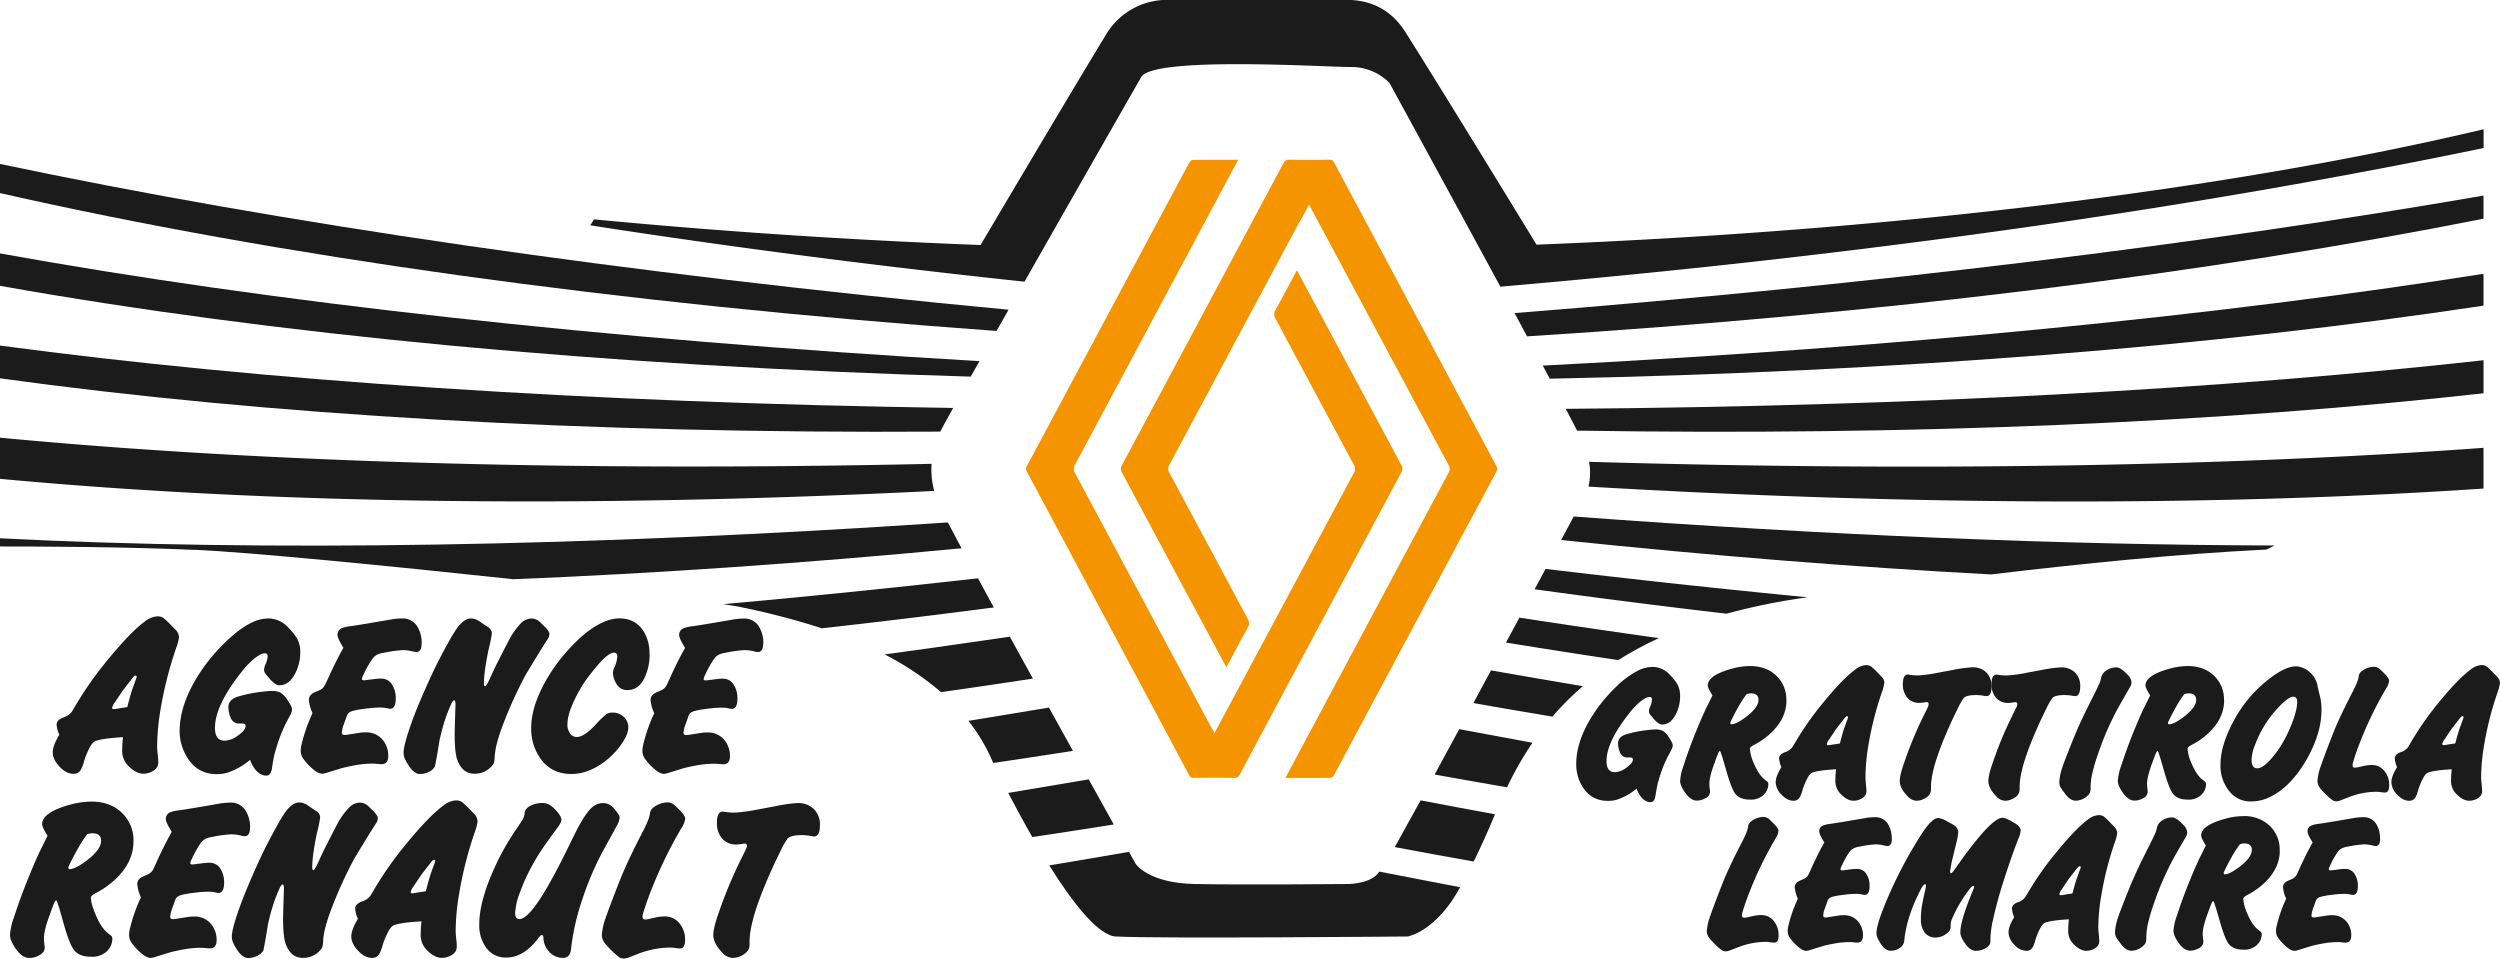 <svg xmlns="http://www.w3.org/2000/svg" xmlns:xlink="http://www.w3.org/1999/xlink" viewBox="0 0 1104.93 423.65"><defs><style>.cls-1{fill:none;}.cls-2{clip-path:url(#clip-path);}.cls-3,.cls-4{fill:#1b1b1b;}.cls-3{fill-rule:evenodd;}.cls-5{fill:#f39400;}</style><clipPath id="clip-path" transform="translate(-16.61 -18.79)"><rect class="cls-1" width="1133.86" height="558"/></clipPath></defs><g id="Calque_2" data-name="Calque 2"><g id="Calque_1-2" data-name="Calque 1"><g class="cls-2"><path class="cls-3" d="M815.71,282.79q-56.38-5.44-116-12.56c-1.55,2.88-3.16,5.9-4.85,9q43.14,5.94,84.83,10.8a279.68,279.68,0,0,1,36-7.27" transform="translate(-16.61 -18.79)"/><path class="cls-3" d="M693.91,347.05q-16.08-2.94-32.36-6c-3.78,7-7.45,13.76-10.88,20.06q16.07,2.89,32,5.64a151.63,151.63,0,0,1,11.27-19.73" transform="translate(-16.61 -18.79)"/><path class="cls-3" d="M716.2,322.08q-20.15-3.4-40.6-7c-2.59,4.81-5.2,9.64-7.79,14.43q17.57,3.12,34.93,6a124.74,124.74,0,0,1,13.46-13.45" transform="translate(-16.61 -18.79)"/><path class="cls-3" d="M749.84,300.83q-30.44-4.27-61.7-9.05l-5.92,11q25,4.08,49.63,7.75a154.7,154.7,0,0,1,18-9.72" transform="translate(-16.61 -18.79)"/><path class="cls-3" d="M509.82,432.69c18.07,1,128.93,0,128.93,0s12.56-2.05,23.19-21.77q-17.75-3.37-35.73-6.9c-3.42,5.5-13.72,5.48-13.72,5.48s-47.15.44-67.92,0-26.07-9-26.07-9l-2.92-5.22q-17.75,3.09-35.23,6c10.27,16.37,21.59,31,29.47,31.44" transform="translate(-16.61 -18.79)"/><path class="cls-3" d="M677.36,378.69q-16.35-3-32.88-6.17c-4.71,8.61-8.66,15.77-11.4,20.66q17.52,3.31,34.86,6.38c2.91-5.88,6.06-12.79,9.42-20.87" transform="translate(-16.61 -18.79)"/><path class="cls-3" d="M473.14,318.73c-3.45-6.26-6.89-12.49-10.22-18.56q-28,4.14-55.33,7.86a126.52,126.52,0,0,1,24.92,16.67q20.14-2.86,40.63-6" transform="translate(-16.61 -18.79)"/><path class="cls-3" d="M508.87,383.19l-11.08-19.95q-17.93,3.09-35.57,6c2.91,5.58,6.57,12.39,10.64,19.5q17.89-2.67,36-5.55" transform="translate(-16.61 -18.79)"/><path class="cls-3" d="M455.58,356q17.49-2.57,35.24-5.35c-3.41-6.17-7-12.6-10.6-19.14q-17.94,3-35.59,5.88A78.87,78.87,0,0,1,455.58,356Z" transform="translate(-16.61 -18.79)"/><path class="cls-3" d="M336.21,285.81c4,.6,7,1.1,8.75,1.5a338.87,338.87,0,0,1,34.91,9.17q37.36-4.17,76-9.22c-2.47-4.49-4.82-8.81-7-12.88q-57.87,6.54-112.59,11.43" transform="translate(-16.61 -18.79)"/><path class="cls-3" d="M698.47,180.37l3.1,5.79c154.25-3.08,293.74-14.3,412.68-32.29V139.8C997,158.3,856,172.32,698.47,180.37" transform="translate(-16.61 -18.79)"/><path class="cls-3" d="M686,157.16c1.88,3.5,3.74,6.94,5.53,10.29,158.74-10,301.73-28,422.72-52V105.23c-124.18,21.46-269,39.33-428.25,51.93" transform="translate(-16.61 -18.79)"/><path class="cls-3" d="M432.18,209.54c.77-1.53,2.78-5.2,5.71-10.45-162-2.36-305.18-12-421.28-27.57V186c117.78,16.27,258.55,24.54,415.57,23.55" transform="translate(-16.61 -18.79)"/><path class="cls-3" d="M429.51,235.79a36.24,36.24,0,0,1-1.16-12c-157.77,3.47-297.62-.71-411.74-11.56v18.19c117.52,11,257.38,13.1,412.9,5.35" transform="translate(-16.61 -18.79)"/><path class="cls-3" d="M102.84,261.79c23,1,85,7,140.68,13,62.66-2.53,128.88-7.07,198.08-13.68-2.4-4.45-4.46-8.32-6.08-11.42-160.42,10.82-302.81,12.94-418.91,7v3.63c18.41,0,55.32.13,86.23,1.51" transform="translate(-16.61 -18.79)"/><path class="cls-3" d="M445.64,185.25c1.23-2.18,2.52-4.48,3.87-6.85-167.23-9.68-314.5-26.17-432.9-47.61v14.33c120.66,21.5,266.12,35.44,429,40.13" transform="translate(-16.61 -18.79)"/><path class="cls-3" d="M457.05,165.06c1.74-3.05,3.52-6.19,5.32-9.38-170.69-16.13-322.2-38.37-445.76-64.43v12.88C139.43,132,288.88,153,457.05,165.06" transform="translate(-16.61 -18.79)"/><path class="cls-3" d="M708.65,199.51c2,3.8,3.69,7.05,5,9.61,149.09,2.34,284.42-3.53,400.61-16.51V178c-115.12,12.8-252.5,20.34-405.6,21.48" transform="translate(-16.61 -18.79)"/><path class="cls-3" d="M718.91,222.86a25.73,25.73,0,0,1-.26,11c146.75,8.61,280.37,8.62,395.6.86v-18c-112.78,8.17-246.61,10.49-395.34,6.18" transform="translate(-16.61 -18.79)"/><path class="cls-4" d="M95.75,300.17a21.33,21.33,0,0,1-1.31,5.07,170.81,170.81,0,0,0-6.87,27.08,102.7,102.7,0,0,0-1.51,16.47,32.18,32.18,0,0,0,.26,3.47c.16,1.54.25,2.7.25,3.46,0,1.95-1.11,3.39-3.31,4.33a8.61,8.61,0,0,1-3.32.7c-2.3,0-4.68-1.34-7.12-4a9.44,9.44,0,0,1-2.2-6.63,48,48,0,0,1,.34-5.52c-6,.34-10,.9-12.15,1.7-1,.37-2,1.61-3,3.74a32.54,32.54,0,0,0-2.05,5.18A15.37,15.37,0,0,1,52.34,359a3.51,3.51,0,0,1-3.26,1.8c-2.12,0-4.16-1.06-6.15-3.16s-3-4.22-3-6.33,1-4.59,2.9-7.77a13.29,13.29,0,0,1-1.2-4.46c0-1.45,1.07-2.53,3.22-3.26a7.42,7.42,0,0,0,3.46-2.41q.28-.41,2.25-3.76a156.13,156.13,0,0,1,14.3-20q9.48-11.54,15.79-16.2a9.72,9.72,0,0,1,5.53-2.25,4.45,4.45,0,0,1,2.58.67,31.31,31.31,0,0,1,3.53,3.3l1.76,1.8a4.9,4.9,0,0,1,1.66,3.27M77,317.86c0-.33-.16-.5-.46-.5s-.69.25-1.1.75a15.3,15.3,0,0,0-1,1.3c-.1.14-.65.84-1.66,2.11-.43.6-.91,1.24-1.45,1.91-.37.47-.58.73-.61.8L67.51,329a7,7,0,0,0-1.35,2.61c0,.38.21.56.64.56a3.76,3.76,0,0,0,.71,0l.89-.16c.5-.09,1-.17,1.33-.22l3.14-.48c.86-3.44,1.62-6.1,2.26-8q.47-1.26,1.6-4.42a3.26,3.26,0,0,0,.31-1.05" transform="translate(-16.61 -18.79)"/><path class="cls-4" d="M149.32,307.13a20.24,20.24,0,0,1-2.21,9.23q-2.66,5.31-7.07,5.31c-1.27,0-2.89-1.18-4.81-3.56l-1.41-1.7a3,3,0,0,1-.5-1.61,6.39,6.39,0,0,1,.59-2.31,9.9,9.9,0,0,0,1-3.66c0-.87-.42-1.3-1.25-1.3q-1.67,0-4.44,2.16a36.51,36.51,0,0,0-6,6.26q-11.6,14.66-11.6,24.53c0,3.79,1.42,5.67,4.28,5.67a10.39,10.39,0,0,0,5.7-2.16c2.39-1.63,3.57-3.09,3.57-4.36,0-.7-.49-1.05-1.46-1.05h-1.49c-2,0-3.33-1.2-4.07-3.62a12.37,12.37,0,0,1-.6-3.61c0-2.23,1.38-3.79,4.16-4.66a58.65,58.65,0,0,1,10.23-2.11c2.17-.26,3.66-.4,4.47-.4a8.89,8.89,0,0,1,4.16.73,10.21,10.21,0,0,1,3,3.13c1.41,2,2.11,3.47,2.11,4.27a5.11,5.11,0,0,1-.7,2.35l-2.11,4a67.3,67.3,0,0,0-4.36,11.45c-.32,1-.54,1.83-.72,2.61-.29,1.36-.65,3.3-1,5.81-.34,2-1.15,3.06-2.45,3.06q-3,0-5.33-3.27a14.88,14.88,0,0,1-1.86-3.7,30.36,30.36,0,0,1-10,5.67,17.06,17.06,0,0,1-4.71.65q-9.65,0-14.14-9.29A21.75,21.75,0,0,1,96,342q0-13.33,10.73-28.45a82.32,82.32,0,0,1,9.74-11.18q6.53-6.23,11.94-8.68a16.76,16.76,0,0,1,6.87-1.56,11.91,11.91,0,0,1,8.88,4.17,27,27,0,0,1,3.86,4.87,12.38,12.38,0,0,1,1.31,6" transform="translate(-16.61 -18.79)"/><path class="cls-4" d="M202.94,303.26c0,2.48-.78,3.71-2.36,3.71a9.21,9.21,0,0,1-1.7-.3,19.07,19.07,0,0,0-4.17-.55,55.36,55.36,0,0,0-8.32,1.16,11.14,11.14,0,0,0-3,.8,6.32,6.32,0,0,0-2.25,2,42.27,42.27,0,0,0-3.86,6.87,6.35,6.35,0,0,0-.71,1.86c0,.43.27.65.81.65a9.34,9.34,0,0,0,1.25-.11l3.06-.39a24.46,24.46,0,0,1,3.41-.26,5.5,5.5,0,0,1,4.93,2.91,11,11,0,0,1,1.5,5.82q0,4.62-2.51,4.62a6.63,6.63,0,0,1-.85-.11,15.07,15.07,0,0,0-3.26-.44,47.61,47.61,0,0,0-5.07.29c-4.54.51-7.38,1.06-8.48,1.66a2.91,2.91,0,0,0-1.45,1.7l-1.3,3.66a12.49,12.49,0,0,0-.91,3.82c0,.67.4,1,1.2,1a10.07,10.07,0,0,0,1.41-.15l5.72-.9a14.33,14.33,0,0,1,2.05-.1,9.3,9.3,0,0,1,8.93,5.27,10.72,10.72,0,0,1,1.21,5.07c0,2.47-1,3.71-2.86,3.71-.44,0-1.11-.05-2-.13s-1.58-.12-2.05-.12a43.49,43.49,0,0,0-8.24.82c-2.86.55-4.77,1-5.71,1.28l-7,2.16a4.9,4.9,0,0,1-1.41.2c-1.24,0-2.75-.84-4.56-2.5a23.74,23.74,0,0,1-3.79-4.2,6,6,0,0,1-1.07-3.28,10.7,10.7,0,0,1,.24-2.41,71.55,71.55,0,0,1,4.56-13.49l.4-.91a17.37,17.37,0,0,1-1.6-5.87q0-2.29,3-3.51c.44-.16,1.16-.48,2.16-.95a5,5,0,0,0,2.15-2.51c.11-.2.31-.62.61-1.25l.1-.2,1.35-3q3.12-6.68,5.87-11.54l-.5-.85c-1.4-2.38-2.11-4-2.11-4.82a3.17,3.17,0,0,1,2.11-3.11,17.48,17.48,0,0,1,4.06-.85c1.68-.23,4.59-.7,8.77-1.41l8.74-1.5a30.93,30.93,0,0,1,4.91-.46,7.51,7.51,0,0,1,6.68,3.52,13.91,13.91,0,0,1,1.95,7.62" transform="translate(-16.61 -18.79)"/><path class="cls-4" d="M259.42,299.05a3.72,3.72,0,0,1-.5,1.81q-3.47,5.33-10,16.22a190,190,0,0,0-9.88,21.68q-3.52,9.14-3.77,14.36c-.07,1.84-.31,3-.75,3.57a9.89,9.89,0,0,1-8.28,4.06q-5.12,0-7.42-5.82-1.26-3.21-1.25-11.64,0-1.46.24-9.63l.12-3.36c0-1.3-.18-2-.51-2s-.77.42-1.21,1.26a64.85,64.85,0,0,0-3.56,9.48c-.47,1.47-1.06,3.82-1.81,7-.53,3.62-1.18,7.44-2,11.49A5.7,5.7,0,0,1,206,360a9.16,9.16,0,0,1-3.76.9c-1.76,0-3.5-1.35-5.2-4.06a18.56,18.56,0,0,1-1.72-3.26,6.36,6.36,0,0,1-.34-2.16q0-3.26,3.31-12.6Q201,331,206.7,318.57q3.66-8,8.33-16.31A62.73,62.73,0,0,1,218.9,296c2-2.57,3.92-3.87,5.87-3.87a6.88,6.88,0,0,1,3.8,1.31l1.81,1.26,2.26,1.45A3.35,3.35,0,0,1,234,298.8a52.61,52.61,0,0,1-1.25,6.22c-.6,2.6-1.13,5.51-1.61,8.68a51.28,51.28,0,0,0-.65,7c0,.91.18,1.36.55,1.36s1.28-1.51,2.61-4.52q1.31-3,3.56-7.38,3.31-6.51,4.31-8.37a32.18,32.18,0,0,1,5.33-7.55,6.86,6.86,0,0,1,4.66-2.09,5.62,5.62,0,0,1,4,1.81l1.61,1.56c1.56,1.54,2.35,2.73,2.35,3.56" transform="translate(-16.61 -18.79)"/><path class="cls-4" d="M303.72,307.68A23.73,23.73,0,0,1,301.16,319c-1.7,3.19-4.14,4.79-7.28,4.79a5.38,5.38,0,0,1-4.95-3,9.54,9.54,0,0,1-1.42-4.77,7,7,0,0,1,.7-2.45,11.77,11.77,0,0,0,1.21-4.67c0-1.1-.49-1.65-1.45-1.65q-3.06,0-9.93,8.87a58.8,58.8,0,0,0-9.34,16.3,21.05,21.05,0,0,0-1.31,6.63,6.61,6.61,0,0,0,1,3.66,3.63,3.63,0,0,0,3.16,1.81c2.14,0,4.91-1.81,8.27-5.42a45.94,45.94,0,0,1,4.67-4.59,5.09,5.09,0,0,1,3-.78,6.85,6.85,0,0,1,4.82,1.94,6.13,6.13,0,0,1,2,4.63c0,2-1,4.41-3,7.33a34.24,34.24,0,0,1-5.38,6.07q-8.22,7.15-16.8,7.17-10.57,0-15.44-9.83a23.33,23.33,0,0,1-2.31-10.49q0-10.23,7.58-22.77a74.11,74.11,0,0,1,8.77-11.73q8.24-9.19,15.7-12.35a17.72,17.72,0,0,1,6.87-1.61q8.13,0,11.7,7.43a18.65,18.65,0,0,1,1.65,8.13" transform="translate(-16.61 -18.79)"/><path class="cls-4" d="M353.92,303.26c0,2.48-.78,3.71-2.35,3.71a9.27,9.27,0,0,1-1.71-.3,18.91,18.91,0,0,0-4.16-.55,55.43,55.43,0,0,0-8.33,1.16,10.92,10.92,0,0,0-2.95.8,6.25,6.25,0,0,0-2.26,2A42.27,42.27,0,0,0,328.3,317a6.35,6.35,0,0,0-.71,1.86c0,.43.27.65.81.65a9.48,9.48,0,0,0,1.25-.11l3.06-.39a24.35,24.35,0,0,1,3.41-.26,5.44,5.44,0,0,1,4.91,2.91,10.9,10.9,0,0,1,1.51,5.82q0,4.62-2.5,4.62a6.7,6.7,0,0,1-.86-.11,15,15,0,0,0-3.25-.44,47.61,47.61,0,0,0-5.07.29q-6.83.76-8.48,1.66a2.93,2.93,0,0,0-1.46,1.7l-1.3,3.66a12.7,12.7,0,0,0-.9,3.82c0,.67.4,1,1.2,1a10,10,0,0,0,1.4-.15l5.72-.9a14.59,14.59,0,0,1,2.06-.1,9.3,9.3,0,0,1,8.93,5.27,10.84,10.84,0,0,1,1.21,5.07c0,2.47-1,3.71-2.86,3.71-.44,0-1.11-.05-2-.13s-1.6-.12-2.06-.12a43.77,43.77,0,0,0-8.26.82c-2.85.55-4.74,1-5.69,1.28l-7,2.16a4.83,4.83,0,0,1-1.4.2c-1.24,0-2.77-.84-4.58-2.5a24.87,24.87,0,0,1-3.78-4.2,6,6,0,0,1-1.07-3.28,10.68,10.68,0,0,1,.25-2.41,70.84,70.84,0,0,1,4.56-13.49l.41-.91a17.28,17.28,0,0,1-1.62-5.87c0-1.53,1-2.7,3-3.51.43-.16,1.14-.48,2.15-.95a5,5,0,0,0,2.17-2.51c.08-.2.3-.62.6-1.25l.1-.2,1.35-3q3.1-6.68,5.87-11.54l-.5-.85c-1.4-2.38-2.11-4-2.11-4.82a3.17,3.17,0,0,1,2.11-3.11,17.35,17.35,0,0,1,4.06-.85q2.5-.35,8.78-1.41l8.72-1.5a31.15,31.15,0,0,1,4.92-.46,7.49,7.49,0,0,1,6.67,3.52,13.91,13.91,0,0,1,1.95,7.62" transform="translate(-16.61 -18.79)"/><path class="cls-4" d="M75.59,390.73q0,8.92-7.63,16.35A37.52,37.52,0,0,1,59,413.46c-1.47.76-2.21,1.44-2.21,2q0,2.71,2.16,7.77c1.64,3.88,3.47,6.59,5.52,8.13a18.88,18.88,0,0,1,1.5,1.25,2.17,2.17,0,0,1,.3,1.21,7.75,7.75,0,0,1-2.9,5.82,9.6,9.6,0,0,1-6.52,2c-3.55,0-6.1-1-7.63-3.11q-2-2.65-4.57-11.84l-1.1-3.91c-.17-.66-.35-1.3-.55-1.9a3.92,3.92,0,0,0-.21-.71l-.85-2.6c-.2-.57-.4-.86-.6-.86s-.72.86-1.35,2.56l-1.46,4q-2.51,6.82-2.51,10.29c0,.53.07,1.41.21,2.66a8,8,0,0,1,.15,1.4c0,1.41-.82,2.54-2.46,3.41a9,9,0,0,1-4.37,1.15q-3.16,0-6.07-4.21c-1.64-2.37-2.45-4.36-2.45-6a27.34,27.34,0,0,1,1.65-7.47q3.27-10,7.18-19.46,2.59-6.33,4.51-10.29c.54-1.07,1.34-2.67,2.4-4.82l.86-1.75c-1.61-2.57-2.4-4.28-2.4-5.11q0-5.16,12-8.54A36.4,36.4,0,0,1,57,373.07q8.28,0,13.44,4.92a16.78,16.78,0,0,1,5.18,12.74m-14.3-.3c0-2.24-1.33-3.37-4-3.37a9.08,9.08,0,0,0-2.16.41,60,60,0,0,0-4.41,6.87c-1.71,3.11-2.94,5.5-3.72,7.17a1.75,1.75,0,0,0-.2.85.5.5,0,0,0,.56.56q2.56,0,7.68-3.92,6.21-4.75,6.22-8.57" transform="translate(-16.61 -18.79)"/><path class="cls-4" d="M127.1,384.66q0,3.7-2.36,3.71a8.94,8.94,0,0,1-1.7-.3,18.41,18.41,0,0,0-4.17-.55,54.66,54.66,0,0,0-8.33,1.15,11.56,11.56,0,0,0-3,.8,6.43,6.43,0,0,0-2.25,2,42.4,42.4,0,0,0-3.86,6.87,6,6,0,0,0-.7,1.86c0,.44.26.66.79.66a9.61,9.61,0,0,0,1.26-.11l3.06-.4a25.82,25.82,0,0,1,3.41-.25,5.47,5.47,0,0,1,4.92,2.91,11,11,0,0,1,1.5,5.82q0,4.62-2.51,4.62c-.1,0-.38,0-.85-.11a15.1,15.1,0,0,0-3.25-.45,44.94,44.94,0,0,0-5.07.3c-4.55.5-7.39,1.05-8.48,1.66a3,3,0,0,0-1.46,1.7l-1.3,3.66a13.05,13.05,0,0,0-.91,3.82c0,.67.4,1,1.21,1a9.59,9.59,0,0,0,1.4-.14l5.72-.91a16.2,16.2,0,0,1,2.06-.1,9.31,9.31,0,0,1,8.93,5.27,10.83,10.83,0,0,1,1.2,5.07c0,2.48-1,3.71-2.86,3.71-.43,0-1.1,0-2-.12s-1.59-.13-2.06-.13a43.73,43.73,0,0,0-8.26.83c-2.85.55-4.75,1-5.68,1.28l-7,2.16a4.91,4.91,0,0,1-1.41.19q-1.84,0-4.56-2.5a23.22,23.22,0,0,1-3.78-4.19,6.08,6.08,0,0,1-1.08-3.28,11.31,11.31,0,0,1,.24-2.41,72.09,72.09,0,0,1,4.57-13.49l.4-.91a17.5,17.5,0,0,1-1.61-5.87q0-2.31,3-3.51c.43-.17,1.16-.49,2.15-1a5,5,0,0,0,2.16-2.51l.6-1.26.11-.2,1.34-3q3.12-6.66,5.88-11.54l-.5-.85c-1.41-2.37-2.12-4-2.12-4.81A3.15,3.15,0,0,1,92,377.74a16.83,16.83,0,0,1,4.06-.85q2.51-.36,8.77-1.41l8.74-1.51a30.72,30.72,0,0,1,4.91-.45,7.5,7.5,0,0,1,6.67,3.51,13.89,13.89,0,0,1,2,7.63" transform="translate(-16.61 -18.79)"/><path class="cls-4" d="M183.58,380.45a3.85,3.85,0,0,1-.49,1.81q-3.48,5.31-10,16.21a189.23,189.23,0,0,0-9.88,21.69q-3.51,9.12-3.77,14.36c-.06,1.83-.31,3-.75,3.56a9.91,9.91,0,0,1-8.28,4.06c-3.41,0-5.88-1.93-7.42-5.82-.84-2.13-1.26-6-1.26-11.64q0-1.44.26-9.62l.1-3.36c0-1.31-.17-2-.5-2s-.77.42-1.21,1.25a66.55,66.55,0,0,0-3.56,9.48c-.47,1.47-1.07,3.82-1.8,7-.54,3.61-1.19,7.43-2,11.49a5.85,5.85,0,0,1-2.91,2.41,9.37,9.37,0,0,1-3.76.89q-2.67,0-5.22-4.06a17.26,17.26,0,0,1-1.7-3.26,6.08,6.08,0,0,1-.36-2.16q0-3.26,3.32-12.59,2.76-7.77,8.42-20.26,3.66-8,8.33-16.3a64,64,0,0,1,3.86-6.27c2-2.58,3.93-3.87,5.86-3.87a7,7,0,0,1,3.83,1.31l1.79,1.25,2.26,1.46a3.3,3.3,0,0,1,1.36,2.65,51.08,51.08,0,0,1-1.26,6.22c-.6,2.61-1.13,5.51-1.6,8.68a51.53,51.53,0,0,0-.65,7c0,.9.19,1.36.55,1.36s1.27-1.52,2.6-4.52c.87-2,2.06-4.43,3.57-7.38,2.2-4.35,3.65-7.14,4.31-8.38A32.43,32.43,0,0,1,171,375.6a6.89,6.89,0,0,1,4.67-2.08,5.67,5.67,0,0,1,4,1.82l1.59,1.55c1.57,1.54,2.36,2.73,2.36,3.56" transform="translate(-16.61 -18.79)"/><path class="cls-4" d="M227.72,381.56a21.56,21.56,0,0,1-1.3,5.08,170.7,170.7,0,0,0-6.87,27.07A101.77,101.77,0,0,0,218,430.19a34.34,34.34,0,0,0,.25,3.47,34,34,0,0,1,.25,3.46c0,1.94-1.1,3.39-3.31,4.32a8.33,8.33,0,0,1-3.3.7c-2.32,0-4.7-1.33-7.13-4a9.38,9.38,0,0,1-2.21-6.62,47.83,47.83,0,0,1,.35-5.52q-9,.51-12.14,1.7c-1,.36-2,1.61-3,3.73a33.09,33.09,0,0,0-2.06,5.19,16.14,16.14,0,0,1-1.41,3.74,3.53,3.53,0,0,1-3.28,1.79c-2.1,0-4.15-1.05-6.13-3.15s-3-4.22-3-6.32,1-4.6,2.9-7.78a13.33,13.33,0,0,1-1.2-4.47c0-1.44,1.07-2.52,3.2-3.26a7.41,7.41,0,0,0,3.47-2.4q.3-.4,2.26-3.77a155.63,155.63,0,0,1,14.29-20q9.48-11.53,15.8-16.2a9.72,9.72,0,0,1,5.52-2.26,4.45,4.45,0,0,1,2.58.67,33.19,33.19,0,0,1,3.54,3.3l1.76,1.81a4.86,4.86,0,0,1,1.65,3.26M209,399.25c0-.33-.15-.5-.46-.5s-.7.25-1.1.75a13.68,13.68,0,0,0-1.06,1.31c-.09.14-.65.84-1.65,2.11-.43.59-.92,1.23-1.46,1.9-.36.47-.57.74-.6.81l-3.21,4.81a7.12,7.12,0,0,0-1.35,2.61c0,.37.21.55.65.55a3,3,0,0,0,.7-.05l.91-.15c.49-.1.94-.17,1.33-.22s1.43-.21,3.13-.49c.86-3.43,1.62-6.09,2.26-8,.3-.84.82-2.31,1.6-4.42a3.51,3.51,0,0,0,.31-1.06" transform="translate(-16.61 -18.79)"/><path class="cls-4" d="M290.48,380.19a8.82,8.82,0,0,1-1.36,3.75l-5.56,10.13A132.36,132.36,0,0,0,274,416.23a102.59,102.59,0,0,0-5,22c-.27,2.61-1.45,3.91-3.51,3.91a8,8,0,0,1-6.12-2.65,9.51,9.51,0,0,1-2.6-6.37c0-.71-.28-1.06-.71-1.06s-.77.37-1.31,1.11Q248.14,442,240.42,442a10.49,10.49,0,0,1-9.08-4.56,16.8,16.8,0,0,1-2.91-10.08q0-9.09,5.36-21.87a112.49,112.49,0,0,1,10.84-20c1.7-2.48,2.75-4.09,3.13-4.82a6.86,6.86,0,0,0,.73-2.52q.25-2.3,3.11-3.5a11.82,11.82,0,0,1,4.87-.95c1.94,0,3.79,1,5.58,2.93s2.7,3.42,2.7,4.38-.67,2.15-2,3.92q-2.46,3.32-5.63,7.83a92.83,92.83,0,0,0-7.74,13.34c-1,2-1.94,4.33-2.92,7a28.24,28.24,0,0,0-2.16,9.28c0,1.74.61,2.61,1.86,2.61q4.77,0,14.82-18.55,3.66-6.7,7.92-15.52c1.88-3.89,3.32-6.67,4.31-8.38,2.13-3.7,4-6.16,5.64-7.36a7.12,7.12,0,0,1,4.27-1.45,6.2,6.2,0,0,1,4.77,2.25c.39.47,1.07,1.34,2,2.61a2.87,2.87,0,0,1,.6,1.6" transform="translate(-16.61 -18.79)"/><path class="cls-4" d="M319.41,434.11c0,2.59-.71,3.87-2.15,3.87a15.26,15.26,0,0,1-2.14-.2,15.91,15.91,0,0,0-2.31-.2,39.91,39.91,0,0,0-14.36,2.85l-3.9,1.52a6.56,6.56,0,0,1-2.29.49,3.72,3.72,0,0,1-2.16-.69,44.59,44.59,0,0,1-3.85-3.52,21.45,21.45,0,0,1-1.6-1.75,6.71,6.71,0,0,1-1.9-3.21,4.84,4.84,0,0,1-.15-1.26,28.38,28.38,0,0,1,1.76-7.72q.9-2.67,3.51-9.48,3.06-8,4-10.08,3-7.12,8.87-18.46c1.91-3.68,2.95-6.33,3.12-7.93a3.69,3.69,0,0,1,1.7-2.76,10.43,10.43,0,0,1,6.13-2.16,4.71,4.71,0,0,1,3.31,1.46l1.81,1.75q2.64,2.61,2.64,4a8.79,8.79,0,0,1-1.49,3.86,193.69,193.69,0,0,0-14,28.95c-1.14,2.94-2.12,5.81-3,8.62a6.72,6.72,0,0,0-.36,1.9c0,.81.39,1.21,1.15,1.21.17,0,.56,0,1.15-.1l3.1-.71a20.62,20.62,0,0,1,4.39-.54q5.17,0,7.83,5.06a11.26,11.26,0,0,1,1.19,5.21" transform="translate(-16.61 -18.79)"/><path class="cls-4" d="M379,383.51q0,5-2.67,5a3.71,3.71,0,0,0-.45-.11,3.12,3.12,0,0,0-.55-.05,20.58,20.58,0,0,0-4.37-.45c-3.11,0-5.16.47-6.17,1.4a32.93,32.93,0,0,0-3.3,5.82c-2,4-3.84,8-5.58,12-1.66,3.88-3,7.34-4.11,10.39q-3.76,10.62-3.9,17.1v2.06c-.05,1.53-.93,2.87-2.68,4a8.89,8.89,0,0,1-4.83,1.5,6.44,6.44,0,0,1-4.52-2.3q-4-4.11-4-7.88,0-2.91,2.3-9.53A200.4,200.4,0,0,1,343.4,400l2.81-5.72a4,4,0,0,0,.51-1.65c0-.67-.31-1-.91-1a2.49,2.49,0,0,0-.61.05,19.46,19.46,0,0,1-3.1.35,8,8,0,0,1-6.48-2.8,10.36,10.36,0,0,1-2.15-6.82c0-3.28.88-4.93,2.65-4.93l.66.11a29,29,0,0,0,4.51.35,67.51,67.51,0,0,0,10.08-1.36l7.58-1.4A70.12,70.12,0,0,1,369,373.72a9.9,9.9,0,0,1,7.33,2.66,9.63,9.63,0,0,1,2.67,7.13" transform="translate(-16.61 -18.79)"/><path class="cls-4" d="M759.18,326.51a17.52,17.52,0,0,1-1.89,7.95c-1.54,3-3.57,4.57-6.09,4.57-1.1,0-2.49-1-4.15-3.06l-1.21-1.48a2.53,2.53,0,0,1-.44-1.38,5.42,5.42,0,0,1,.52-2,8.64,8.64,0,0,0,.83-3.16c0-.75-.36-1.12-1.08-1.12-.95,0-2.23.62-3.83,1.86a31.57,31.57,0,0,0-5.19,5.4q-10,12.6-10,21.11c0,3.25,1.23,4.88,3.67,4.88a9.08,9.08,0,0,0,4.92-1.85q3.07-2.13,3.07-3.76c0-.61-.42-.91-1.25-.91h-1.3c-1.7,0-2.87-1-3.49-3.11a10.51,10.51,0,0,1-.53-3.11c0-1.93,1.2-3.26,3.58-4a51.66,51.66,0,0,1,8.82-1.81c1.87-.22,3.15-.34,3.84-.34a7.63,7.63,0,0,1,3.58.63,8.62,8.62,0,0,1,2.55,2.69c1.2,1.76,1.81,3,1.81,3.67a4.28,4.28,0,0,1-.61,2l-1.8,3.41a57.13,57.13,0,0,0-3.76,9.84c-.26.84-.46,1.59-.61,2.26-.25,1.18-.55,2.84-.9,5-.3,1.76-1,2.63-2.12,2.63-1.72,0-3.25-.93-4.57-2.8a12.43,12.43,0,0,1-1.6-3.2,26.28,26.28,0,0,1-8.64,4.88,14.32,14.32,0,0,1-4.06.56c-5.52,0-9.59-2.66-12.17-8a18.83,18.83,0,0,1-1.82-8.29q0-11.49,9.25-24.49a70.7,70.7,0,0,1,8.37-9.63,39.29,39.29,0,0,1,10.27-7.47,14.43,14.43,0,0,1,5.92-1.33,10.27,10.27,0,0,1,7.64,3.58,22.57,22.57,0,0,1,3.32,4.19,10.68,10.68,0,0,1,1.13,5.14" transform="translate(-16.61 -18.79)"/><path class="cls-4" d="M806.16,328.41q0,7.68-6.56,14.07a32.08,32.08,0,0,1-7.69,5.49c-1.27.66-1.89,1.24-1.89,1.73a18.85,18.85,0,0,0,1.85,6.69q2.11,5,4.75,7a14.58,14.58,0,0,1,1.3,1.08,1.88,1.88,0,0,1,.25,1,6.62,6.62,0,0,1-2.5,5,8.19,8.19,0,0,1-5.61,1.72c-3.06,0-5.24-.89-6.57-2.67q-1.68-2.3-3.92-10.19l-1-3.37c-.14-.57-.3-1.12-.47-1.64a4.13,4.13,0,0,0-.17-.61l-.74-2.24c-.17-.49-.34-.74-.52-.74s-.62.74-1.17,2.2l-1.25,3.42q-2.14,5.87-2.15,8.85a22.31,22.31,0,0,0,.17,2.28,6,6,0,0,1,.13,1.21,3.34,3.34,0,0,1-2.12,2.94,7.76,7.76,0,0,1-3.76,1c-1.81,0-3.55-1.22-5.22-3.63-1.42-2-2.12-3.76-2.12-5.14a23.51,23.51,0,0,1,1.43-6.43q2.8-8.64,6.18-16.76,2.24-5.43,3.88-8.85l2.07-4.15.74-1.51c-1.38-2.21-2.08-3.68-2.08-4.4q0-4.44,10.32-7.34a30.74,30.74,0,0,1,8.37-1.25q7.14,0,11.58,4.23a14.45,14.45,0,0,1,4.45,11m-12.31-.26q0-2.89-3.4-2.9a7.82,7.82,0,0,0-1.86.35,48.73,48.73,0,0,0-3.8,5.92c-1.47,2.68-2.54,4.73-3.2,6.17a1.41,1.41,0,0,0-.17.73.42.42,0,0,0,.47.48q2.22,0,6.61-3.37c3.57-2.74,5.35-5.19,5.35-7.38" transform="translate(-16.61 -18.79)"/><path class="cls-4" d="M849.43,320.51a18.38,18.38,0,0,1-1.13,4.38,146.17,146.17,0,0,0-5.91,23.3,87.46,87.46,0,0,0-1.29,14.18,27.86,27.86,0,0,0,.21,3c.14,1.33.21,2.32.21,3,0,1.68-.94,2.92-2.84,3.72a7.17,7.17,0,0,1-2.85.61c-2,0-4-1.15-6.14-3.46a8.14,8.14,0,0,1-1.89-5.7,38.69,38.69,0,0,1,.3-4.75c-5.17.29-8.65.77-10.47,1.46-.82.31-1.69,1.39-2.57,3.21a29.47,29.47,0,0,0-1.78,4.47,13.34,13.34,0,0,1-1.22,3.22,3,3,0,0,1-2.81,1.55q-2.73,0-5.28-2.73a8,8,0,0,1-2.56-5.44c0-1.73.84-3.95,2.51-6.69a11.25,11.25,0,0,1-1-3.84c0-1.24.92-2.17,2.76-2.81a6.34,6.34,0,0,0,3-2.07c.18-.23.82-1.31,2-3.24a133.25,133.25,0,0,1,12.3-17.23q8.16-9.93,13.6-13.94a8.28,8.28,0,0,1,4.75-1.95,3.77,3.77,0,0,1,2.23.59,27.61,27.61,0,0,1,3,2.83l1.51,1.56a4.21,4.21,0,0,1,1.42,2.8m-16.11,15.24c0-.29-.13-.43-.39-.43s-.61.21-.95.65a10.41,10.41,0,0,0-.9,1.12l-1.43,1.81c-.38.52-.8,1.06-1.25,1.64-.32.41-.49.64-.52.69l-2.76,4.15a6,6,0,0,0-1.17,2.24c0,.32.19.47.56.47a2.91,2.91,0,0,0,.61,0l.77-.13c.43-.09.82-.15,1.15-.19s1.23-.18,2.7-.42c.75-3,1.39-5.25,1.94-6.86.27-.71.71-2,1.38-3.8a3,3,0,0,0,.26-.9" transform="translate(-16.61 -18.79)"/><path class="cls-4" d="M896.84,322.19q0,4.28-2.3,4.27l-.38-.09a3.43,3.43,0,0,0-.47,0,17.17,17.17,0,0,0-3.76-.38q-4,0-5.31,1.2a27.35,27.35,0,0,0-2.85,5q-2.57,5.1-4.79,10.32c-1.44,3.34-2.63,6.32-3.54,8.94q-3.26,9.15-3.38,14.72v1.78a4.28,4.28,0,0,1-2.29,3.45,7.72,7.72,0,0,1-4.16,1.3,5.62,5.62,0,0,1-3.9-2q-3.47-3.54-3.46-6.78c0-1.67.66-4.41,2-8.2a171,171,0,0,1,7.95-19.35l2.42-4.93A3.25,3.25,0,0,0,869,330c0-.58-.25-.87-.77-.87a2,2,0,0,0-.52,0,16.52,16.52,0,0,1-2.68.31,6.88,6.88,0,0,1-5.57-2.43,8.92,8.92,0,0,1-1.84-5.86c0-2.83.75-4.24,2.28-4.24l.56.09a24.91,24.91,0,0,0,3.89.3,57.22,57.22,0,0,0,8.67-1.17l6.53-1.21a62,62,0,0,1,8.68-1.2,8.51,8.51,0,0,1,6.29,2.28,8.31,8.31,0,0,1,2.3,6.14" transform="translate(-16.61 -18.79)"/><path class="cls-4" d="M936,322.19q0,4.28-2.29,4.27l-.39-.09a3.3,3.3,0,0,0-.47,0,17.17,17.17,0,0,0-3.76-.38c-2.68,0-4.44.4-5.31,1.2a28,28,0,0,0-2.85,5q-2.55,5.1-4.79,10.32c-1.45,3.34-2.62,6.32-3.54,8.94-2.17,6.1-3.28,11-3.37,14.72v1.78a4.27,4.27,0,0,1-2.3,3.45,7.67,7.67,0,0,1-4.15,1.3,5.62,5.62,0,0,1-3.91-2c-2.3-2.36-3.46-4.62-3.46-6.78,0-1.67.66-4.41,2-8.2a169.24,169.24,0,0,1,7.94-19.35l2.42-4.93a3.28,3.28,0,0,0,.43-1.41c0-.58-.25-.87-.78-.87a1.86,1.86,0,0,0-.51,0,16.52,16.52,0,0,1-2.68.31,6.86,6.86,0,0,1-5.57-2.43,8.87,8.87,0,0,1-1.85-5.86q0-4.24,2.28-4.24l.56.09a24.91,24.91,0,0,0,3.89.3,57.3,57.3,0,0,0,8.68-1.17l6.52-1.21a62.05,62.05,0,0,1,8.69-1.2,8.52,8.52,0,0,1,6.29,2.28,8.3,8.3,0,0,1,2.29,6.14" transform="translate(-16.61 -18.79)"/><path class="cls-4" d="M958.71,320.29a4.29,4.29,0,0,1-.64,2.07l-4.66,8.12A128.53,128.53,0,0,0,944,351.69a78.65,78.65,0,0,0-2.63,8.8,30.31,30.31,0,0,0-.78,6.48,4.79,4.79,0,0,1-.48,2.5,6.9,6.9,0,0,1-2.65,2.29,7.49,7.49,0,0,1-3.43.91q-2.43,0-4.62-2.94c-1-1.33-1.62-2.16-1.81-2.51a4.63,4.63,0,0,1-.82-3,22.68,22.68,0,0,1,1.25-6c.34-1.13,1.08-3.12,2.2-6q1.47-3.81,3.84-9.54c.66-1.58,1.58-3.65,2.76-6.18l.48-1c1.06-2.25,2-4.1,2.72-5.57q4.23-8.32,4.75-9.8a10.8,10.8,0,0,0,.43-1.6,5.1,5.1,0,0,1,1.85-3.07,8.08,8.08,0,0,1,4.93-1.72c1.26,0,2.94,1.1,5,3.32a5.13,5.13,0,0,1,1.68,3.24" transform="translate(-16.61 -18.79)"/><path class="cls-4" d="M999.6,328.41q0,7.68-6.56,14.07a32.08,32.08,0,0,1-7.69,5.49c-1.26.66-1.9,1.24-1.9,1.73a18.91,18.91,0,0,0,1.86,6.69q2.12,5,4.75,7a12.83,12.83,0,0,1,1.29,1.08,1.8,1.8,0,0,1,.27,1,6.63,6.63,0,0,1-2.51,5,8.19,8.19,0,0,1-5.61,1.72c-3.06,0-5.24-.89-6.56-2.67q-1.7-2.3-3.93-10.19l-1-3.37c-.14-.57-.29-1.12-.47-1.64a3.07,3.07,0,0,0-.17-.61l-.74-2.24c-.17-.49-.34-.74-.52-.74s-.61.74-1.16,2.2l-1.25,3.42q-2.16,5.87-2.16,8.85c0,.46.06,1.22.17,2.28a6,6,0,0,1,.13,1.21,3.34,3.34,0,0,1-2.12,2.94,7.69,7.69,0,0,1-3.75,1c-1.82,0-3.56-1.22-5.23-3.63-1.41-2-2.12-3.76-2.12-5.14a23.51,23.51,0,0,1,1.43-6.43q2.8-8.64,6.18-16.76,2.24-5.43,3.88-8.85l2.07-4.15.74-1.51q-2.07-3.31-2.07-4.4,0-4.44,10.31-7.34a30.86,30.86,0,0,1,8.38-1.25q7.13,0,11.57,4.23a14.45,14.45,0,0,1,4.45,11m-12.3-.26q0-2.89-3.41-2.9a7.9,7.9,0,0,0-1.86.35,48.73,48.73,0,0,0-3.8,5.92c-1.47,2.68-2.53,4.73-3.19,6.17a1.41,1.41,0,0,0-.18.73.42.42,0,0,0,.48.48c1.46,0,3.67-1.12,6.6-3.37,3.57-2.74,5.36-5.19,5.36-7.38" transform="translate(-16.61 -18.79)"/><path class="cls-4" d="M1042.65,332.51q0,10.23-6.38,21.59-6.8,12-15.85,16.67a19.31,19.31,0,0,1-8.86,2.24,11.87,11.87,0,0,1-9.71-4.58A17.82,17.82,0,0,1,998,356.77q0-8.58,5.87-19.43a57.78,57.78,0,0,1,14.73-17.78q7.77-6.27,12.86-6.27a9.57,9.57,0,0,1,6.08,2.68,10.21,10.21,0,0,1,3.41,6.22c.15.75.31,1.48.49,2.2l.73,3a22.87,22.87,0,0,1,.47,5.14M1031.9,329c0-1.53-.58-2.29-1.73-2.29-1.6,0-4.2,2-7.77,6.05a48.52,48.52,0,0,0-9.2,15.45,19.57,19.57,0,0,0-1.46,6.43q0,3.72,2.54,3.72c1.71,0,4-1.64,6.74-4.92a45.56,45.56,0,0,0,3.72-5.1,61,61,0,0,0,4.66-9.37q2.5-6.3,2.5-10" transform="translate(-16.61 -18.79)"/><path class="cls-4" d="M1072.57,365.76c0,2.22-.61,3.32-1.85,3.32a12,12,0,0,1-1.85-.17,12.51,12.51,0,0,0-2-.18,34,34,0,0,0-12.36,2.47l-3.36,1.29a5.33,5.33,0,0,1-2,.44,3.13,3.13,0,0,1-1.85-.61,33.55,33.55,0,0,1-3.32-3,16.31,16.31,0,0,1-1.37-1.5A5.76,5.76,0,0,1,1041,365a3.93,3.93,0,0,1-.14-1.08,24.67,24.67,0,0,1,1.51-6.65c.52-1.52,1.53-4.25,3-8.16q2.63-6.86,3.41-8.68,2.58-6.13,7.64-15.88c1.64-3.17,2.53-5.44,2.68-6.83a3.15,3.15,0,0,1,1.47-2.37,8.93,8.93,0,0,1,5.26-1.86,4,4,0,0,1,2.85,1.26l1.56,1.5c1.52,1.5,2.28,2.65,2.28,3.46a7.72,7.72,0,0,1-1.28,3.32A164.73,164.73,0,0,0,1059.23,348c-1,2.53-1.83,5-2.54,7.43a5.57,5.57,0,0,0-.31,1.64c0,.69.33,1,1,1q.23,0,1-.09l2.66-.59a17.28,17.28,0,0,1,3.79-.49q4.45,0,6.74,4.37a9.64,9.64,0,0,1,1,4.49" transform="translate(-16.61 -18.79)"/><path class="cls-4" d="M1121.54,320.51a18.7,18.7,0,0,1-1.12,4.38,146.23,146.23,0,0,0-5.92,23.3,88.7,88.7,0,0,0-1.3,14.18,29.12,29.12,0,0,0,.23,3c.14,1.33.21,2.32.21,3q0,2.52-2.85,3.72a7.13,7.13,0,0,1-2.85.61c-2,0-4-1.15-6.13-3.46a8.09,8.09,0,0,1-1.9-5.7,40.77,40.77,0,0,1,.3-4.75c-5.16.29-8.65.77-10.46,1.46-.84.31-1.69,1.39-2.57,3.21a26.64,26.64,0,0,0-1.78,4.47,13.8,13.8,0,0,1-1.22,3.22,3,3,0,0,1-2.81,1.55c-1.83,0-3.58-.91-5.29-2.73a8,8,0,0,1-2.55-5.44c0-1.73.83-3.95,2.51-6.69a11.33,11.33,0,0,1-1-3.84c0-1.24.93-2.17,2.77-2.81a6.39,6.39,0,0,0,3-2.07c.17-.23.82-1.31,1.93-3.24A136.43,136.43,0,0,1,1095,328.62q8.18-9.93,13.61-13.94a8.28,8.28,0,0,1,4.75-1.95,3.76,3.76,0,0,1,2.22.59,26.05,26.05,0,0,1,3,2.83l1.51,1.56a4.19,4.19,0,0,1,1.43,2.8m-16.11,15.24c0-.29-.13-.43-.38-.43s-.61.21-1,.65a10.41,10.41,0,0,0-.9,1.12c-.08.12-.56.71-1.42,1.81-.38.52-.8,1.06-1.26,1.64-.32.41-.49.64-.52.69l-2.75,4.15a6.13,6.13,0,0,0-1.18,2.24c0,.32.19.47.57.47a2.91,2.91,0,0,0,.61,0l.77-.13c.43-.09.81-.15,1.14-.19s1.23-.18,2.7-.42c.74-3,1.4-5.25,2-6.86.26-.71.71-2,1.38-3.8a2.93,2.93,0,0,0,.25-.9" transform="translate(-16.61 -18.79)"/><path class="cls-4" d="M802.71,432.08c0,2.22-.62,3.33-1.85,3.33a12.2,12.2,0,0,1-1.86-.18,12.38,12.38,0,0,0-2-.17,34.29,34.29,0,0,0-12.37,2.46l-3.36,1.3a5.5,5.5,0,0,1-2,.43,3.13,3.13,0,0,1-1.85-.61,34.67,34.67,0,0,1-3.31-3,16.42,16.42,0,0,1-1.38-1.51,5.88,5.88,0,0,1-1.64-2.77,4.29,4.29,0,0,1-.13-1.07,24.4,24.4,0,0,1,1.52-6.65q.78-2.3,3-8.17,2.64-6.85,3.42-8.67,2.58-6.13,7.64-15.89c1.64-3.17,2.54-5.44,2.68-6.83a3.24,3.24,0,0,1,1.46-2.37,9,9,0,0,1,5.28-1.86,4,4,0,0,1,2.84,1.26l1.56,1.51c1.52,1.49,2.29,2.64,2.29,3.45a7.54,7.54,0,0,1-1.3,3.33,165,165,0,0,0-12,24.91q-1.47,3.79-2.55,7.43a5.91,5.91,0,0,0-.3,1.64c0,.69.32,1,1,1,.15,0,.47,0,1-.09l2.67-.59a17.13,17.13,0,0,1,3.77-.48c3,0,5.23,1.45,6.75,4.36a9.58,9.58,0,0,1,1,4.49" transform="translate(-16.61 -18.79)"/><path class="cls-4" d="M852.75,389.5c0,2.14-.67,3.2-2,3.2a7,7,0,0,1-1.46-.26,16.4,16.4,0,0,0-3.59-.47,47.46,47.46,0,0,0-7.17,1,9.12,9.12,0,0,0-2.54.69,5.45,5.45,0,0,0-2,1.72,37.16,37.16,0,0,0-3.32,5.92,5.21,5.21,0,0,0-.6,1.6c0,.38.22.56.69.56a8.16,8.16,0,0,0,1.08-.08l2.63-.35a23.28,23.28,0,0,1,2.93-.21,4.71,4.71,0,0,1,4.24,2.5,9.34,9.34,0,0,1,1.28,5c0,2.65-.71,4-2.15,4l-.73-.08a12.43,12.43,0,0,0-2.81-.39,39.32,39.32,0,0,0-4.36.25c-3.92.43-6.36.91-7.3,1.42a2.56,2.56,0,0,0-1.25,1.48l-1.12,3.15a11,11,0,0,0-.78,3.28c0,.58.34.86,1,.86a8.3,8.3,0,0,0,1.21-.13l4.92-.77a12.31,12.31,0,0,1,1.77-.09,8,8,0,0,1,7.68,4.53,9.23,9.23,0,0,1,1,4.36c0,2.14-.82,3.2-2.46,3.2-.37,0-1,0-1.73-.11s-1.37-.11-1.77-.11a37,37,0,0,0-7.1.72,49,49,0,0,0-4.9,1.1l-6,1.86a4.24,4.24,0,0,1-1.2.17q-1.6,0-3.94-2.17a20.68,20.68,0,0,1-3.26-3.6,5.26,5.26,0,0,1-.92-2.82,9.11,9.11,0,0,1,.21-2.08,61.81,61.81,0,0,1,3.94-11.62l.33-.77a15.14,15.14,0,0,1-1.37-5.06c0-1.32.84-2.32,2.55-3,.36-.15,1-.42,1.85-.83a4.27,4.27,0,0,0,1.86-2.16c.09-.17.26-.53.52-1.08l.09-.16,1.16-2.6q2.67-5.75,5.05-9.93l-.44-.73c-1.21-2-1.8-3.43-1.8-4.15a2.69,2.69,0,0,1,1.8-2.67,14.88,14.88,0,0,1,3.5-.74q2.16-.3,7.56-1.21l7.52-1.29a25.05,25.05,0,0,1,4.22-.39,6.49,6.49,0,0,1,5.75,3,12,12,0,0,1,1.68,6.56" transform="translate(-16.61 -18.79)"/><path class="cls-4" d="M909.66,386a9.89,9.89,0,0,1-.86,3.2q-2.59,6.39-6.27,17.75-3,9.1-5,18.08a42.47,42.47,0,0,0-1.21,8.73v1.13a3,3,0,0,1-1.28,2.37,8.2,8.2,0,0,1-5.19,1.77c-1.63,0-3.17-1.05-4.67-3.16s-2.15-3.66-2.15-5q0-5.17,5.52-18.43a6.72,6.72,0,0,0,.57-1.74c0-.25-.12-.38-.35-.38-.46,0-1.31.86-2.55,2.59a60.51,60.51,0,0,0-7,12.3,6.27,6.27,0,0,0-.47,2.16l0,1.17a3.36,3.36,0,0,1-1.42,2.54,8.05,8.05,0,0,1-5.18,2.08,5.86,5.86,0,0,1-5-2.38,9,9,0,0,1-1.56-5.48,36.64,36.64,0,0,1,.31-5.14c.28-1.92.79-4.45,1.51-7.55a13.5,13.5,0,0,0,.43-2.55c0-.29-.13-.44-.39-.44-.49,0-1.09.7-1.81,2.08q-6.23,11.91-7.35,22.36a4.46,4.46,0,0,1-.82,2.55,6.48,6.48,0,0,1-5.22,2.38q-2.25,0-4.06-2.59-2.24-3.19-2.24-5.19,0-4.48,6.12-18.2a190.22,190.22,0,0,1,13.87-25.66q4.53-7,7.34-7a9.25,9.25,0,0,1,3.71,1.34c1.84,1,2.94,1.59,3.28,1.85a3.83,3.83,0,0,1,1.82,3.07,19,19,0,0,1-.65,3.93l-2.21,9.11c-.07.31-.28,1.41-.59,3.28a6.1,6.1,0,0,0-.14,1.08c0,.49.18.73.52.73.18,0,.62-.49,1.34-1.49s1.55-2.14,2.46-3.43a155.87,155.87,0,0,1,9.71-12.52q6.22-7.08,9.12-7.08,1.63,0,5.87,2.67c1.47.92,2.2,2,2.2,3.11" transform="translate(-16.61 -18.79)"/><path class="cls-4" d="M952.37,386.83a18.43,18.43,0,0,1-1.12,4.37,146.61,146.61,0,0,0-5.92,23.31A87.47,87.47,0,0,0,944,428.7c0,.66.07,1.66.21,3a28.81,28.81,0,0,1,.22,3q0,2.49-2.85,3.71a7.05,7.05,0,0,1-2.84.61q-3,0-6.14-3.45a8.14,8.14,0,0,1-1.9-5.71,41,41,0,0,1,.31-4.75c-5.18.29-8.66.78-10.46,1.47-.83.31-1.69,1.38-2.59,3.21a28.28,28.28,0,0,0-1.77,4.46,13.94,13.94,0,0,1-1.21,3.22,3.06,3.06,0,0,1-2.82,1.55,7.32,7.32,0,0,1-5.28-2.72,8,8,0,0,1-2.56-5.45c0-1.72.83-3.95,2.51-6.69a11.25,11.25,0,0,1-1-3.84c0-1.23.92-2.17,2.76-2.8a6.43,6.43,0,0,0,3-2.08c.17-.22.82-1.31,2-3.24a132.47,132.47,0,0,1,12.31-17.23Q934,385,939.41,381a8.25,8.25,0,0,1,4.75-1.95,3.79,3.79,0,0,1,2.22.59,27.84,27.84,0,0,1,3,2.83l1.51,1.56a4.19,4.19,0,0,1,1.43,2.8m-16.11,15.24c0-.29-.13-.43-.38-.43s-.61.21-1,.65a10.41,10.41,0,0,0-.9,1.12l-1.44,1.81c-.37.52-.78,1.07-1.24,1.64-.32.41-.5.64-.52.69l-2.76,4.15a6.11,6.11,0,0,0-1.17,2.24c0,.32.19.48.56.48a2.91,2.91,0,0,0,.61,0l.77-.13c.43-.09.81-.16,1.15-.2s1.23-.18,2.69-.41c.75-3,1.4-5.25,2-6.87.25-.72.71-2,1.38-3.8a2.69,2.69,0,0,0,.26-.9" transform="translate(-16.61 -18.79)"/><path class="cls-4" d="M983.33,386.61a4.28,4.28,0,0,1-.65,2.07L978,396.8a130,130,0,0,0-9.38,21.2,79.35,79.35,0,0,0-2.63,8.81,30.39,30.39,0,0,0-.78,6.48,4.81,4.81,0,0,1-.47,2.5,6.86,6.86,0,0,1-2.66,2.29,7.31,7.31,0,0,1-3.43.91c-1.62,0-3.15-1-4.62-2.94-1-1.32-1.62-2.16-1.81-2.5a4.67,4.67,0,0,1-.82-3,23,23,0,0,1,1.24-6q.52-1.68,2.21-6c1-2.53,2.25-5.71,3.84-9.54.67-1.58,1.59-3.65,2.77-6.17l.48-1c1-2.25,2-4.1,2.71-5.57q4.23-8.34,4.75-9.8a9.43,9.43,0,0,0,.43-1.6,5.09,5.09,0,0,1,1.86-3.07,8,8,0,0,1,4.92-1.73c1.27,0,2.94,1.12,5,3.33a5.15,5.15,0,0,1,1.69,3.24" transform="translate(-16.61 -18.79)"/><path class="cls-4" d="M1024.22,394.73q0,7.68-6.57,14.07a32.36,32.36,0,0,1-7.69,5.49c-1.26.66-1.9,1.24-1.9,1.73a19,19,0,0,0,1.87,6.69q2.1,5,4.75,7a16,16,0,0,1,1.29,1.07,1.88,1.88,0,0,1,.26,1,6.61,6.61,0,0,1-2.51,5,8.14,8.14,0,0,1-5.61,1.74c-3.05,0-5.24-.9-6.56-2.68-1.13-1.52-2.44-4.93-3.93-10.19l-1-3.37c-.15-.58-.3-1.12-.48-1.64a2.72,2.72,0,0,0-.17-.6l-.74-2.25c-.17-.49-.34-.73-.51-.73s-.62.73-1.17,2.2l-1.25,3.41q-2.16,5.87-2.16,8.85c0,.46.06,1.23.17,2.29a6,6,0,0,1,.13,1.21,3.32,3.32,0,0,1-2.11,2.93,7.68,7.68,0,0,1-3.76,1q-2.72,0-5.22-3.63-2.11-3.06-2.12-5.14a23.78,23.78,0,0,1,1.42-6.43q2.81-8.64,6.18-16.76c1.49-3.62,2.8-6.57,3.88-8.85q.69-1.38,2.08-4.14l.73-1.51c-1.38-2.22-2.06-3.69-2.06-4.4,0-3,3.43-5.41,10.31-7.35a30.8,30.8,0,0,1,8.38-1.25,16.1,16.1,0,0,1,11.57,4.23,14.48,14.48,0,0,1,4.45,11m-12.31-.26q0-2.89-3.41-2.89a7.41,7.41,0,0,0-1.86.35,46.67,46.67,0,0,0-3.79,5.91c-1.48,2.68-2.54,4.73-3.19,6.17a1.33,1.33,0,0,0-.18.74.41.41,0,0,0,.47.47c1.47,0,3.66-1.12,6.61-3.37q5.34-4.1,5.35-7.38" transform="translate(-16.61 -18.79)"/><path class="cls-4" d="M1068.56,389.5c0,2.14-.68,3.2-2,3.2a7.27,7.27,0,0,1-1.48-.26,16.39,16.39,0,0,0-3.58-.47,47.46,47.46,0,0,0-7.17,1,9.35,9.35,0,0,0-2.54.69,5.53,5.53,0,0,0-2,1.72,36.38,36.38,0,0,0-3.32,5.92,5.35,5.35,0,0,0-.61,1.6c0,.38.23.56.69.56a7.94,7.94,0,0,0,1.08-.08l2.64-.35a23.16,23.16,0,0,1,2.93-.21,4.7,4.7,0,0,1,4.23,2.5,9.35,9.35,0,0,1,1.3,5q0,4-2.16,4l-.73-.08a12.36,12.36,0,0,0-2.81-.39,39.32,39.32,0,0,0-4.36.25c-3.91.43-6.35.91-7.3,1.42a2.52,2.52,0,0,0-1.25,1.48l-1.12,3.15a11,11,0,0,0-.78,3.28c0,.58.35.86,1,.86a8,8,0,0,0,1.21-.13l4.93-.77a12.31,12.31,0,0,1,1.77-.09,8,8,0,0,1,7.68,4.53,9.22,9.22,0,0,1,1,4.36c0,2.14-.81,3.2-2.45,3.2-.38,0-1,0-1.73-.11s-1.37-.11-1.76-.11a37,37,0,0,0-7.11.72,49,49,0,0,0-4.9,1.1l-6,1.86a4.26,4.26,0,0,1-1.21.17c-1.07,0-2.37-.72-3.93-2.17a20.27,20.27,0,0,1-3.26-3.6,5.17,5.17,0,0,1-.92-2.82,9.11,9.11,0,0,1,.21-2.08,62.47,62.47,0,0,1,3.93-11.62l.35-.77a14.81,14.81,0,0,1-1.39-5.06c0-1.32.85-2.32,2.55-3,.37-.15,1-.42,1.86-.83a4.26,4.26,0,0,0,1.85-2.16c.09-.17.26-.53.52-1.08l.08-.16,1.17-2.6q2.68-5.75,5.06-9.93l-.44-.73c-1.2-2-1.81-3.43-1.81-4.15a2.71,2.71,0,0,1,1.81-2.67,14.88,14.88,0,0,1,3.5-.74q2.16-.3,7.56-1.21l7.51-1.29a25.27,25.27,0,0,1,4.24-.39,6.47,6.47,0,0,1,5.74,3,12,12,0,0,1,1.68,6.56" transform="translate(-16.61 -18.79)"/><path class="cls-3" d="M1021.89,259.88c-93.17-.25-197.29-4.44-309.72-12.81-1.51,2.79-3.38,6.3-5.59,10.39,66,6.9,129.51,12,190,15.21,39.93-4.74,82.21-9.07,121.82-11Z" transform="translate(-16.61 -18.79)"/><path class="cls-3" d="M695.72,126.93s-38.61-63.28-57.47-93.18c-2.31-3.7-9.37-15-26.24-15H533A31.3,31.3,0,0,0,505.49,34C487.44,63.68,450,127.08,450,127.08,391.54,124.86,334,121,279.17,115.74l-1.69,2.64q91.36,14.2,191.93,24.91C493.78,100.42,521,52.84,521,52.84c5.31-9.27,81.45-4.42,92.6-4.42a23.38,23.38,0,0,1,17.14,7.07s25.68,47,49,90c160.73-13.82,307.46-34.89,434.55-61.27V75.92c-111.55,26.47-259.25,44.77-418.53,51" transform="translate(-16.61 -18.79)"/></g><path class="cls-5" d="M563.84,89.42c-3.56,6.64-51.48,96.28-72.12,134.8a3.33,3.33,0,0,0,0,3.6c20.22,37.73,61.21,114.29,61.63,115,.43-.71,41.41-77.27,61.63-115a3.31,3.31,0,0,0,0-3.6q-17.35-32.29-34.64-64.61a3.47,3.47,0,0,1,0-3.8c3.19-5.73,6.23-11.53,9.46-17.56.45.78,31.12,58,46.16,86.07a3,3,0,0,1,0,3.27q-35.7,66.63-71.29,133.31a2.64,2.64,0,0,1-2.72,1.7c-5.88-.1-11.76-.07-17.64,0a2.11,2.11,0,0,1-2.18-1.3q-35.78-67-71.64-134a2.39,2.39,0,0,1,0-2.58q35.85-67,71.68-133.95c.31-.57,1-1.29,1.54-1.29C550.35,89.39,556.91,89.42,563.84,89.42Z" transform="translate(-16.61 -18.79)"/><path class="cls-5" d="M591,116.77c-10.94,20.39-41.1,76.72-57.54,107.39a3.31,3.31,0,0,0,0,3.6q17.35,32.3,34.64,64.61a3.47,3.47,0,0,1,0,3.8c-3.18,5.73-6.23,11.53-9.46,17.56-.43-.73-31.09-58-46.16-86.08a3,3,0,0,1,0-3.27q35.7-66.63,71.29-133.3a2.62,2.62,0,0,1,2.72-1.7c5.88.09,11.76.07,17.64,0a2.13,2.13,0,0,1,2.18,1.31q35.78,67,71.64,134a2.41,2.41,0,0,1,0,2.58q-35.87,67-71.69,134c-.3.57-1,1.28-1.54,1.29-6.56.09-13.12.06-20,.06.45-.88,48.39-90.61,72.07-134.8a3.35,3.35,0,0,0,0-3.6c-20.23-37.74-61.21-114.3-61.63-115l-4.1,7.62" transform="translate(-16.61 -18.79)"/></g></g></svg>